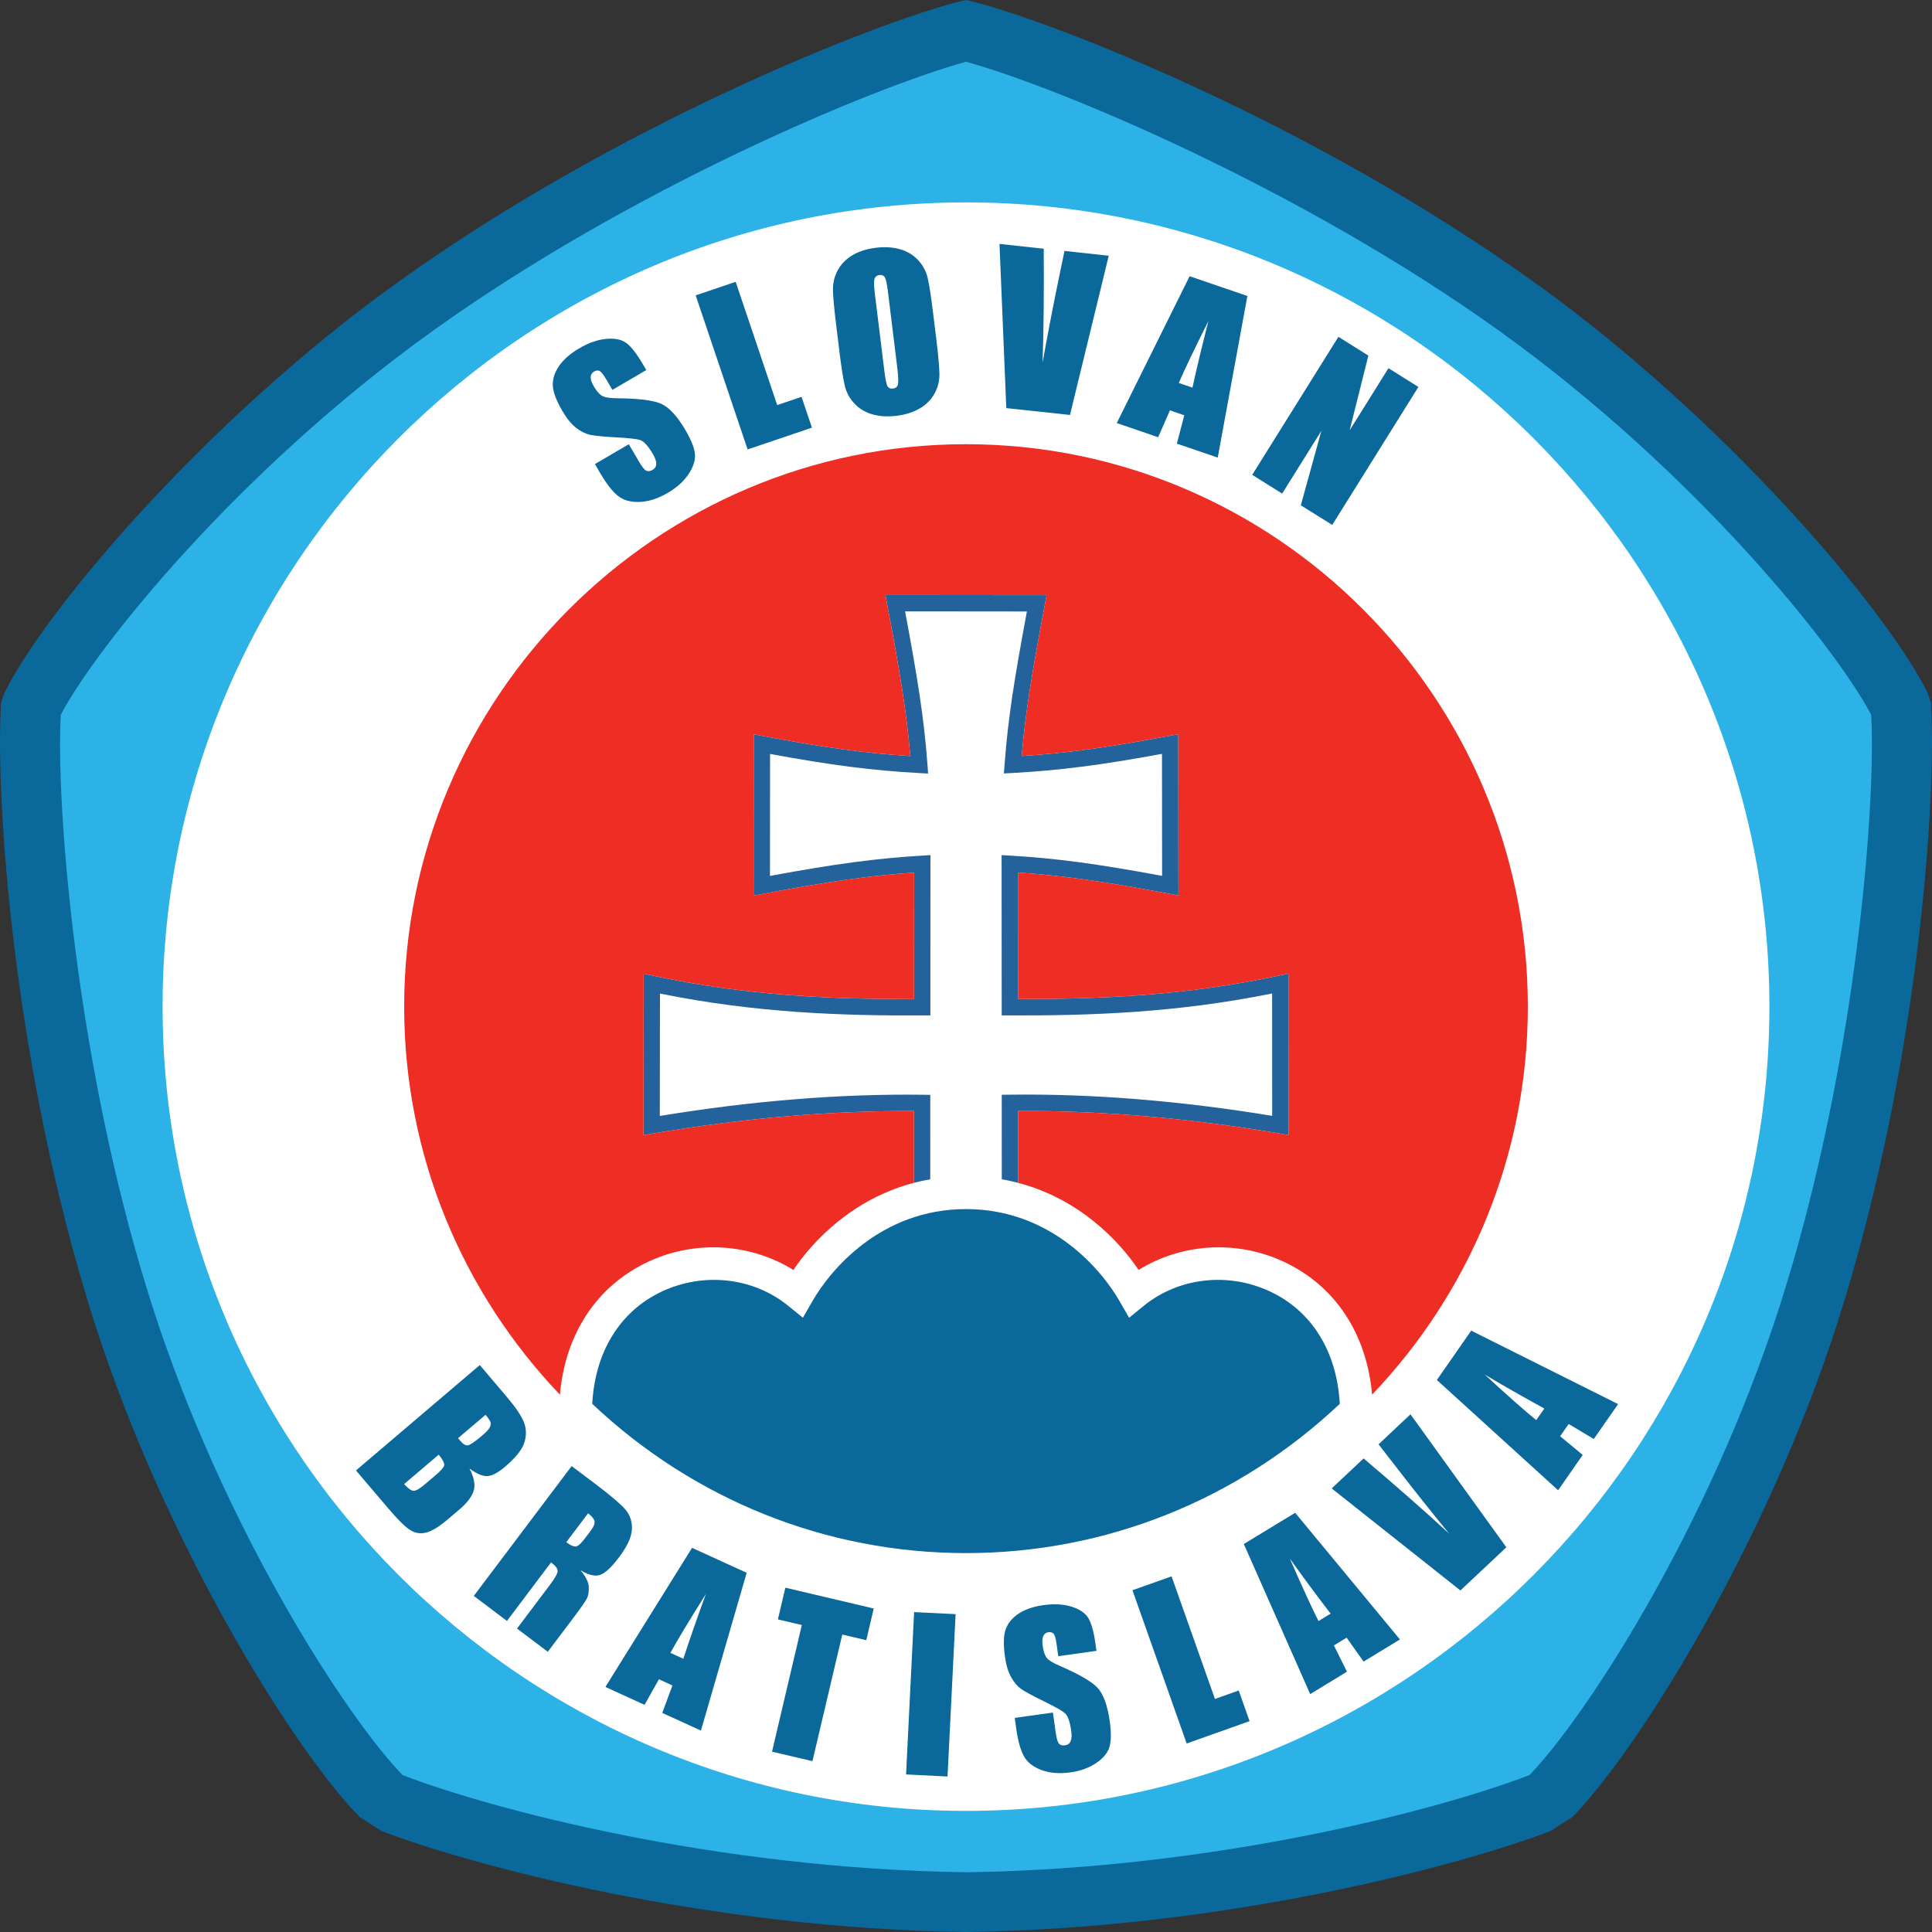 <svg width="50" height="50" viewBox="0 0 50 50" fill="none" xmlns="http://www.w3.org/2000/svg">
<rect x="0" y="0" width="50" height="50" fill="#333333" stroke="none"/>
<g clip-path="url(#clip0_4510_8357)">
<path d="M49.974 18.26L49.987 18.222L49.886 17.934L49.893 17.947L49.872 17.903C48.786 15.74 44.659 10.86 39.732 7.323C33.973 3.189 27.343 0.596 25.203 0.048L25 1.53144e-06L24.797 0.048C22.657 0.596 16.027 3.189 10.268 7.323C5.341 10.86 1.214 15.74 0.128 17.903L0.107 17.947L0.114 17.934L0.013 18.222L0.026 18.26C-0.117 20.448 0.294 27.509 2.45 34.242C4.294 39.997 7.671 45.417 9.4 47.117L9.455 47.171L9.321 47.028C9.321 47.028 9.858 47.377 9.87 47.385C12.21 48.282 18.287 49.91 25 50C31.712 49.91 37.79 48.282 40.13 47.385C40.142 47.377 40.678 47.028 40.678 47.028L40.545 47.171L40.601 47.117C42.329 45.417 45.706 39.997 47.55 34.242C49.707 27.509 50.117 20.448 49.974 18.26Z" fill="#0A689B"/>
<path d="M46.067 33.773C44.184 39.649 40.965 44.521 39.581 45.939C37.365 46.795 31.535 48.366 25 48.454C18.464 48.366 12.635 46.795 10.419 45.939C9.035 44.521 5.815 39.649 3.933 33.773C2.167 28.26 1.554 22.145 1.554 19.246C1.554 18.963 1.561 18.718 1.572 18.499C2.495 16.75 6.148 12.189 11.179 8.578C16.321 4.886 22.577 2.267 25 1.598C27.423 2.267 33.678 4.886 38.821 8.578C43.852 12.189 47.505 16.75 48.427 18.499C48.439 18.718 48.445 18.963 48.445 19.246C48.445 22.145 47.833 28.26 46.067 33.773Z" fill="#2CB2E7"/>
<path d="M25 5.238C36.452 5.238 45.792 14.588 45.792 26.051C45.792 37.516 36.452 46.866 25 46.866C13.548 46.866 4.208 37.516 4.208 26.051C4.208 14.588 13.548 5.238 25 5.238Z" fill="white"/>
<path d="M24.076 28.335L23.867 28.332C21.723 28.305 19.439 28.492 17.076 28.881C17.077 28.483 17.079 26.119 17.08 25.713C19.564 26.217 21.811 26.289 23.867 26.279L24.078 26.278L24.08 22.13L23.856 22.144C22.672 22.215 21.616 22.356 19.927 22.669C19.927 22.261 19.928 19.919 19.929 19.512C21.508 19.803 22.577 19.941 23.779 20.006L24.02 20.019L24.002 19.778C23.913 18.583 23.748 17.557 23.424 15.822C23.833 15.822 26.169 15.825 26.576 15.825C26.253 17.559 26.088 18.584 25.999 19.777L25.98 20.017L26.221 20.004C27.423 19.938 28.492 19.801 30.072 19.51C30.072 19.917 30.074 22.259 30.075 22.667C28.381 22.353 27.324 22.212 26.145 22.143L25.921 22.13L25.924 26.278L26.134 26.279C28.193 26.286 30.441 26.214 32.922 25.711C32.922 26.116 32.924 28.481 32.924 28.878C30.561 28.49 28.276 28.302 26.134 28.33L25.925 28.333C25.925 28.333 25.925 29.358 25.926 30.52C26.071 30.546 26.212 30.576 26.349 30.612C26.349 29.686 26.348 28.899 26.348 28.753C28.48 28.739 30.75 28.934 33.1 29.333L33.347 29.376L33.344 25.197L33.088 25.251C30.628 25.777 28.396 25.859 26.346 25.855C26.346 25.504 26.345 22.957 26.344 22.581C27.474 22.657 28.532 22.806 30.247 23.129L30.498 23.176L30.494 19L30.244 19.047C28.652 19.347 27.589 19.492 26.441 19.566C26.538 18.435 26.709 17.406 27.039 15.653L27.086 15.402L22.914 15.398L22.961 15.649C23.292 17.404 23.463 18.434 23.559 19.567C22.41 19.494 21.347 19.35 19.757 19.05L19.506 19.003L19.503 23.179L19.754 23.132C21.465 22.809 22.522 22.66 23.657 22.583C23.657 22.959 23.655 25.505 23.654 25.856C21.607 25.86 19.378 25.781 16.912 25.254L16.657 25.199L16.653 29.377L16.9 29.335C19.249 28.936 21.52 28.741 23.652 28.754C23.652 28.907 23.652 29.704 23.651 30.612C23.788 30.576 23.929 30.546 24.075 30.52C24.075 29.377 24.076 28.335 24.076 28.335Z" fill="#24629B"/>
<path d="M16.769 32.657C17.997 32.081 19.423 32.178 20.533 32.866C21.037 32.118 22.061 31.029 23.651 30.612C23.652 29.703 23.652 28.907 23.652 28.754C21.519 28.741 19.249 28.936 16.9 29.335L16.653 29.377L16.657 25.199L16.912 25.254C19.378 25.78 21.607 25.86 23.654 25.856C23.654 25.505 23.657 22.959 23.657 22.583C22.522 22.66 21.465 22.809 19.754 23.131L19.503 23.179L19.506 19.002L19.757 19.05C21.347 19.349 22.41 19.494 23.559 19.567C23.463 18.434 23.291 17.404 22.961 15.649L22.914 15.398L27.085 15.402L27.039 15.652C26.709 17.406 26.538 18.435 26.441 19.566C27.589 19.492 28.652 19.347 30.244 19.047L30.494 19L30.498 23.176L30.247 23.129C28.532 22.806 27.474 22.657 26.344 22.581C26.344 22.957 26.346 25.504 26.346 25.855C28.396 25.858 30.628 25.777 33.088 25.251L33.344 25.197L33.347 29.375L33.1 29.333C30.75 28.934 28.48 28.739 26.348 28.753C26.348 28.899 26.348 29.685 26.349 30.612C27.939 31.029 28.963 32.118 29.467 32.866C30.577 32.178 32.003 32.081 33.231 32.657C34.557 33.279 35.371 34.519 35.51 36.093C38.005 33.478 39.54 29.939 39.54 26.052C39.54 18.035 33.008 11.496 25 11.496C16.991 11.496 10.46 18.035 10.46 26.052C10.46 29.939 11.995 33.479 14.49 36.094C14.629 34.519 15.443 33.279 16.769 32.657Z" fill="#EE2D24"/>
<path d="M25 40.194C21.388 40.194 17.964 38.82 15.327 36.331C15.399 34.988 16.044 33.933 17.128 33.425C18.212 32.916 19.494 33.06 20.393 33.79L20.779 34.103L21.027 33.672C21.482 32.878 22.789 31.291 25 31.291V31.291V31.291C27.211 31.291 28.518 32.878 28.973 33.672L29.221 34.103L29.607 33.79C30.506 33.06 31.788 32.916 32.872 33.425C33.956 33.933 34.601 34.988 34.673 36.331C32.036 38.82 28.612 40.194 25 40.194Z" fill="#0A689B"/>
<path d="M16.726 9.577L15.849 10.09L15.692 9.822C15.618 9.696 15.56 9.622 15.518 9.601C15.475 9.58 15.428 9.585 15.375 9.615C15.319 9.649 15.289 9.697 15.287 9.76C15.285 9.823 15.312 9.903 15.366 9.997C15.438 10.118 15.507 10.2 15.576 10.241C15.643 10.284 15.775 10.306 15.972 10.307C16.538 10.312 16.923 10.361 17.126 10.457C17.328 10.554 17.534 10.78 17.742 11.136C17.894 11.395 17.974 11.603 17.986 11.762C17.997 11.92 17.94 12.091 17.816 12.276C17.691 12.461 17.513 12.62 17.283 12.755C17.03 12.903 16.786 12.982 16.552 12.99C16.317 12.999 16.129 12.945 15.988 12.83C15.846 12.714 15.694 12.52 15.536 12.248L15.396 12.01L16.273 11.497L16.532 11.938C16.611 12.075 16.674 12.155 16.722 12.18C16.77 12.204 16.825 12.198 16.888 12.161C16.951 12.124 16.983 12.072 16.984 12.005C16.986 11.937 16.958 11.856 16.901 11.758C16.777 11.544 16.665 11.422 16.569 11.389C16.471 11.358 16.259 11.335 15.935 11.318C15.609 11.3 15.388 11.278 15.27 11.253C15.153 11.226 15.033 11.167 14.91 11.072C14.787 10.977 14.669 10.833 14.557 10.64C14.394 10.361 14.311 10.137 14.306 9.967C14.303 9.797 14.358 9.629 14.474 9.464C14.59 9.298 14.76 9.15 14.985 9.018C15.23 8.874 15.462 8.792 15.681 8.771C15.9 8.749 16.073 8.782 16.198 8.87C16.325 8.957 16.473 9.145 16.642 9.434L16.726 9.577Z" fill="#0A689B"/>
<path d="M19.039 7.294L20.114 10.483L20.744 10.27L21.013 11.068L19.348 11.631L18.004 7.644L19.039 7.294Z" fill="#0A689B"/>
<path d="M22.98 7.551C22.956 7.357 22.931 7.234 22.902 7.183C22.874 7.131 22.827 7.109 22.76 7.118C22.703 7.125 22.663 7.151 22.638 7.2C22.613 7.247 22.614 7.378 22.64 7.593L22.88 9.541C22.909 9.785 22.937 9.932 22.964 9.987C22.991 10.041 23.04 10.064 23.112 10.055C23.186 10.045 23.229 10.008 23.241 9.939C23.254 9.871 23.246 9.715 23.216 9.47L22.98 7.551ZM24.233 8.789C24.284 9.209 24.31 9.507 24.312 9.684C24.314 9.861 24.272 10.028 24.186 10.185C24.099 10.342 23.972 10.47 23.805 10.569C23.638 10.668 23.436 10.732 23.202 10.761C22.978 10.788 22.773 10.777 22.587 10.726C22.4 10.674 22.243 10.582 22.117 10.449C21.991 10.316 21.908 10.165 21.866 9.996C21.824 9.827 21.777 9.528 21.724 9.097L21.637 8.383C21.585 7.964 21.559 7.666 21.557 7.489C21.556 7.313 21.598 7.146 21.684 6.989C21.77 6.831 21.897 6.703 22.064 6.604C22.232 6.505 22.433 6.441 22.668 6.412C22.891 6.384 23.096 6.397 23.283 6.447C23.47 6.499 23.626 6.591 23.752 6.723C23.878 6.856 23.962 7.007 24.004 7.177C24.046 7.346 24.092 7.645 24.145 8.075L24.233 8.789Z" fill="#0A689B"/>
<path d="M28.694 6.619L27.691 10.739L26.043 10.562L25.867 6.313L27.012 6.437C27.02 7.603 27.01 8.586 26.981 9.388C27.125 8.591 27.261 7.882 27.39 7.264L27.549 6.494L28.694 6.619Z" fill="#0A689B"/>
<path d="M30.861 10.032C30.962 9.563 31.1 8.989 31.274 8.309C30.91 9.033 30.654 9.568 30.507 9.911L30.861 10.032ZM32.282 7.66L31.515 11.843L30.457 11.481L30.649 10.748L30.278 10.62L29.973 11.315L28.902 10.949L30.787 7.149L32.282 7.66Z" fill="#0A689B"/>
<path d="M36.708 10.014L34.478 13.585L33.665 13.077L34.197 11.15L33.182 12.774L32.407 12.289L34.638 8.717L35.413 9.203L34.929 11.137L35.933 9.529L36.708 10.014Z" fill="#0A689B"/>
<path d="M12.566 36.615L11.853 37.221C11.884 37.255 11.908 37.281 11.925 37.301C11.993 37.382 12.056 37.416 12.116 37.403C12.175 37.392 12.299 37.305 12.489 37.143C12.589 37.057 12.652 36.988 12.677 36.936C12.702 36.884 12.707 36.838 12.693 36.8C12.678 36.762 12.636 36.7 12.566 36.615ZM11.354 37.646L10.458 38.408C10.56 38.52 10.641 38.579 10.701 38.582C10.761 38.585 10.855 38.532 10.985 38.423L11.284 38.169C11.421 38.051 11.492 37.967 11.497 37.913C11.501 37.86 11.454 37.771 11.354 37.646M12.417 35.328L13.112 36.146C13.332 36.405 13.477 36.618 13.55 36.785C13.621 36.953 13.63 37.132 13.575 37.319C13.519 37.508 13.353 37.718 13.076 37.955C12.889 38.114 12.733 38.196 12.611 38.201C12.488 38.206 12.334 38.142 12.15 38.005C12.267 38.231 12.304 38.421 12.261 38.574C12.217 38.728 12.091 38.894 11.883 39.071L11.586 39.323C11.369 39.507 11.188 39.62 11.043 39.659C10.898 39.7 10.76 39.683 10.632 39.608C10.503 39.535 10.299 39.333 10.019 39.003L9.213 38.055L12.417 35.328Z" fill="#0A689B"/>
<path d="M15.219 39.164L14.655 39.912C14.752 39.985 14.829 40.022 14.889 40.025C14.948 40.026 15.033 39.954 15.144 39.806L15.284 39.621C15.364 39.515 15.398 39.43 15.386 39.369C15.373 39.308 15.318 39.24 15.219 39.164ZM14.794 37.942L15.402 38.4C15.806 38.706 16.068 38.929 16.187 39.069C16.306 39.209 16.362 39.378 16.354 39.577C16.345 39.776 16.234 40.019 16.018 40.306C15.821 40.567 15.656 40.719 15.525 40.76C15.394 40.802 15.227 40.762 15.026 40.637C15.163 40.809 15.234 40.952 15.238 41.068C15.242 41.185 15.229 41.278 15.198 41.349C15.167 41.42 15.049 41.59 14.845 41.862L14.177 42.748L13.38 42.147L14.222 41.03C14.357 40.85 14.427 40.729 14.432 40.664C14.437 40.6 14.379 40.524 14.261 40.435L13.12 41.95L12.262 41.302L14.794 37.942Z" fill="#0A689B"/>
<path d="M17.685 42.929C17.833 42.473 18.027 41.914 18.268 41.255C17.835 41.941 17.529 42.448 17.35 42.776L17.685 42.929ZM19.324 40.704L18.14 44.787L17.139 44.33L17.403 43.62L17.053 43.459L16.681 44.121L15.668 43.658L17.91 40.058L19.324 40.704Z" fill="#0A689B"/>
<path d="M22.612 41.628L22.419 42.448L21.798 42.302L21.026 45.579L19.98 45.333L20.751 42.056L20.132 41.91L20.325 41.089L22.612 41.628Z" fill="#0A689B"/>
<path d="M24.731 41.774L24.522 45.976L23.449 45.922L23.657 41.721L24.731 41.774Z" fill="#0A689B"/>
<path d="M28.376 42.724L27.388 42.862L27.345 42.553C27.325 42.409 27.3 42.319 27.269 42.283C27.238 42.247 27.193 42.233 27.134 42.241C27.07 42.25 27.025 42.283 27 42.341C26.974 42.399 26.969 42.482 26.984 42.59C27.003 42.729 27.037 42.831 27.083 42.896C27.128 42.962 27.241 43.032 27.419 43.109C27.933 43.33 28.264 43.523 28.413 43.69C28.561 43.856 28.663 44.144 28.721 44.552C28.762 44.849 28.757 45.072 28.709 45.223C28.66 45.373 28.545 45.509 28.363 45.632C28.18 45.754 27.959 45.833 27.7 45.869C27.415 45.909 27.164 45.888 26.947 45.806C26.73 45.724 26.579 45.602 26.493 45.441C26.408 45.281 26.343 45.044 26.299 44.731L26.262 44.459L27.25 44.321L27.32 44.828C27.342 44.984 27.37 45.082 27.404 45.124C27.439 45.164 27.491 45.179 27.561 45.169C27.632 45.16 27.681 45.124 27.707 45.063C27.734 45.002 27.74 44.915 27.724 44.803C27.691 44.558 27.636 44.402 27.559 44.336C27.481 44.27 27.298 44.166 27.009 44.026C26.719 43.885 26.526 43.779 26.428 43.711C26.331 43.643 26.245 43.541 26.169 43.407C26.092 43.271 26.039 43.094 26.008 42.873C25.964 42.553 25.971 42.315 26.031 42.156C26.091 41.998 26.204 41.863 26.371 41.755C26.538 41.648 26.748 41.576 27.001 41.541C27.277 41.502 27.519 41.515 27.727 41.579C27.934 41.643 28.079 41.739 28.161 41.868C28.243 41.998 28.308 42.228 28.353 42.559L28.376 42.724Z" fill="#0A689B"/>
<path d="M30.32 40.796L31.443 43.969L32.058 43.75L32.339 44.543L30.711 45.121L29.308 41.155L30.32 40.796Z" fill="#0A689B"/>
<path d="M34.437 41.761C34.143 41.382 33.791 40.907 33.381 40.337C33.706 41.08 33.953 41.619 34.123 41.952L34.437 41.761ZM33.519 39.151L36.23 42.429L35.289 43.002L34.851 42.383L34.521 42.583L34.859 43.264L33.908 43.843L32.19 39.959L33.519 39.151Z" fill="#0A689B"/>
<path d="M36.503 36.602L38.984 40.044L37.795 41.161L34.464 38.52L35.29 37.744C36.179 38.499 36.918 39.148 37.505 39.693C36.993 39.065 36.544 38.5 36.159 38L35.677 37.379L36.503 36.602Z" fill="#0A689B"/>
<path d="M39.968 36.452C39.546 36.224 39.032 35.933 38.427 35.576C39.025 36.126 39.468 36.518 39.758 36.753L39.968 36.452ZM38.075 34.437L41.877 36.338L41.247 37.241L40.597 36.853L40.376 37.169L40.96 37.654L40.324 38.568L37.186 35.714L38.075 34.437Z" fill="#0A689B"/>
</g>
<defs>
<clipPath id="clip0_4510_8357">
<rect width="50" height="50" fill="white"/>
</clipPath>
</defs>
</svg>

